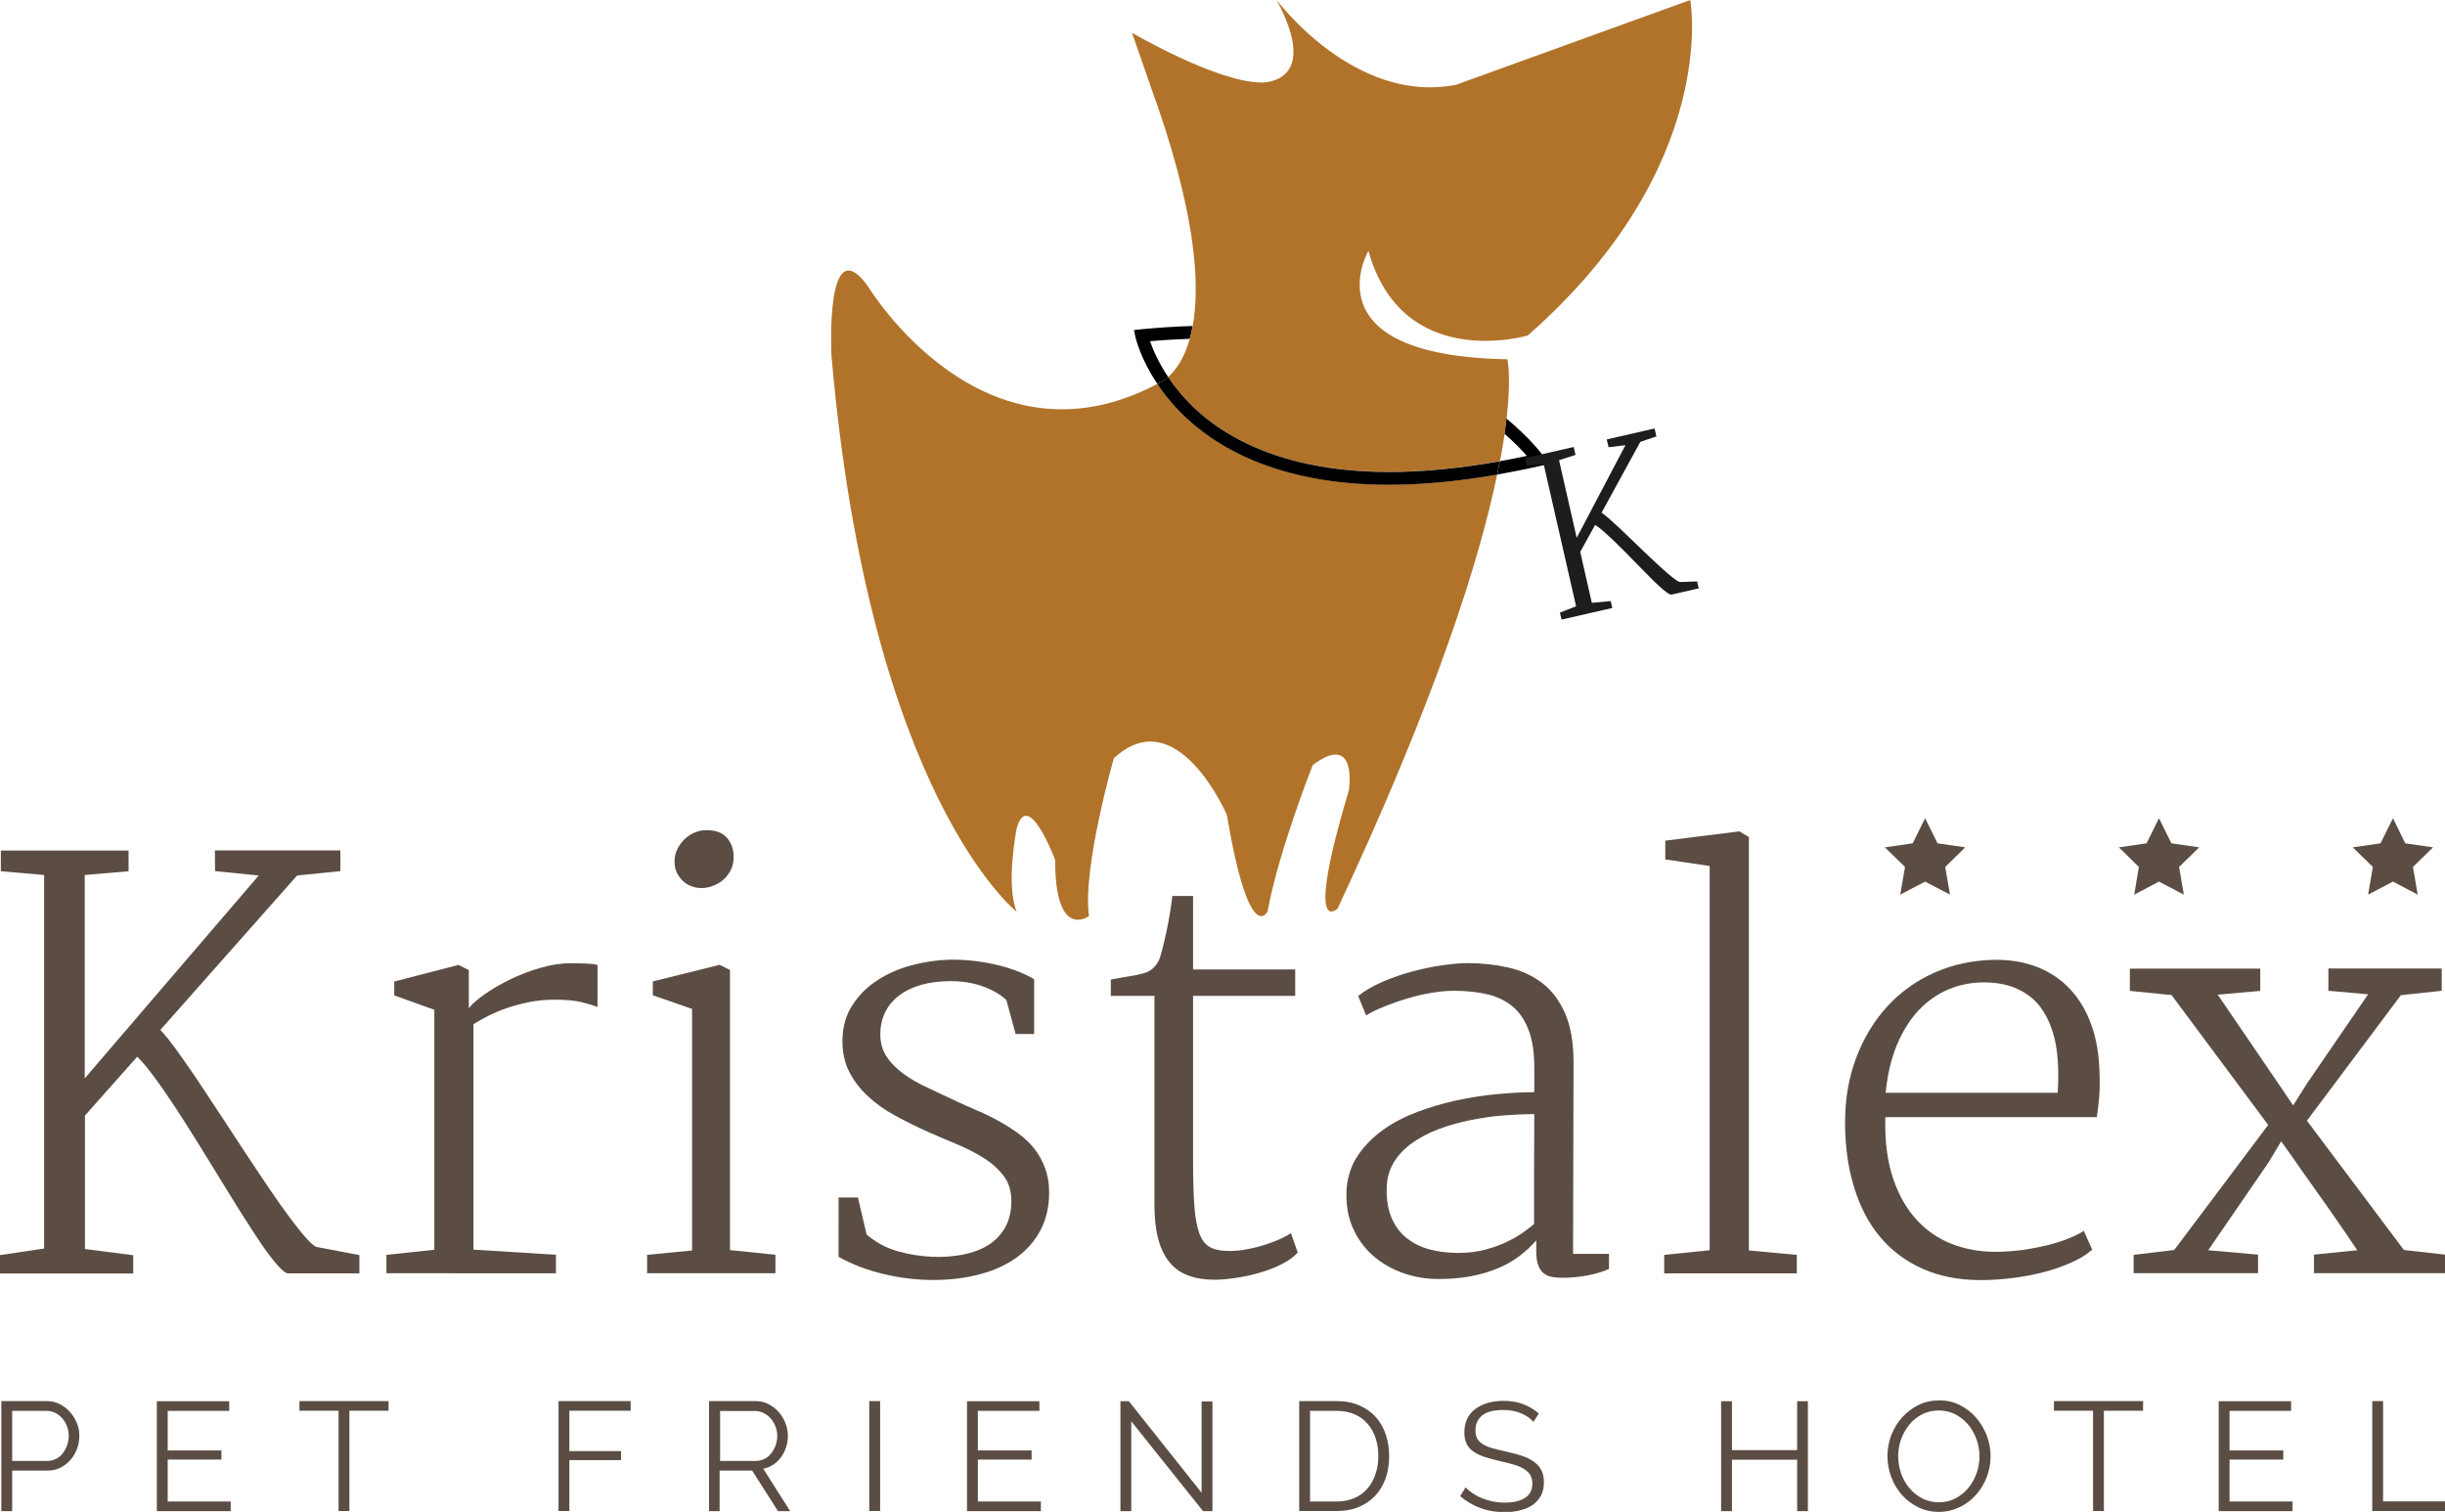 <?xml version="1.0" encoding="utf-8"?>
<!-- Generator: Adobe Illustrator 25.2.3, SVG Export Plug-In . SVG Version: 6.00 Build 0)  -->
<svg version="1.1" id="Livello_1" xmlns="http://www.w3.org/2000/svg" xmlns:xlink="http://www.w3.org/1999/xlink" x="0px" y="0px"
	 viewBox="0 0 2006.3 1240.6" style="enable-background:new 0 0 2006.3 1240.6;" xml:space="preserve">
<style type="text/css">
	.st0{fill:#5B4D44;}
	.st1{fill-rule:evenodd;clip-rule:evenodd;fill:#5B4D44;}
	.st2{fill:none;}
	.st3{fill:#B1732A;}
	.st4{fill:#1D1D1B;}
</style>
<g>
	<g>
		<path class="st0" d="M0,1029.9l36.2-5.4V718l-35.5-3.1v-17h104.8v17l-36,3.1v166.9l142.8-166.5l-35.8-3.6c0-2.5,0-5.4-0.1-8.5
			s-0.1-6-0.1-8.5h103v17l-35.5,3.6L131.6,845.1c3.4,3.6,7.7,8.9,12.9,16c5.1,7.1,10.8,15.2,16.9,24.2c6.1,9.1,12.5,18.8,19.3,29.2
			s13.5,20.6,20.2,30.8s13.3,20,19.7,29.5s12.3,17.8,17.7,25s10,13,13.9,17.2s6.8,6.4,8.7,6.4l34,6.5v15h-58.3
			c-1.9,0-4.8-2.1-8.6-6.4c-3.8-4.2-8.2-9.9-13.1-17.1c-4.9-7.2-10.3-15.4-16.2-24.8c-5.9-9.4-12-19.2-18.2-29.4
			c-6.3-10.2-12.6-20.5-19-30.8s-12.6-20-18.5-29c-6-9-11.5-17.1-16.8-24.1c-5.2-7.1-9.8-12.5-13.6-16.2l-42.9,48.3v109.5l39.6,5.1
			v15H0V1029.9z"/>
		<path class="st0" d="M317.1,1029.7l39.3-4.2V828.6l-32.9-11.8v-11.4l52.7-13.6l8.5,4.2v31.3c3.1-3.9,7.9-8,14.2-12.3
			c6.3-4.3,13.4-8.3,21.1-12c7.7-3.6,15.8-6.7,24.2-9c8.4-2.4,16.4-3.6,24-3.6c4.9,0,9.4,0.1,13.5,0.3s7,0.6,8.6,1.2v34.4
			c-4.2-1.6-8.9-3-14.1-4.2s-12.4-1.8-21.5-1.8c-7.1,0-14,0.7-20.6,2s-12.6,3-18.2,4.9s-10.7,4.1-15.3,6.4
			c-4.6,2.3-8.6,4.6-12.1,6.8v185l67.7,4.2v15.2H317.1V1029.7z"/>
		<path class="st0" d="M531,1029.7l36.9-3.6V827.9l-32.2-11.2v-11.4l54.8-13.6l8.5,4.2v229.9l37.3,3.8v15.2H531V1029.7z
			 M575.6,728.7c-2.8,0-5.6-0.5-8.3-1.5s-5-2.4-7-4.4c-2-1.9-3.7-4.2-4.9-6.8c-1.3-2.6-1.9-5.6-1.9-9c0-3.7,0.8-7.2,2.3-10.3
			c1.6-3.1,3.6-5.8,6-8.2c2.5-2.3,5.3-4.1,8.4-5.4c3.1-1.3,6.3-1.9,9.4-1.9c7.7,0,13.4,2.1,17,6.4c3.6,4.2,5.4,9.4,5.4,15.5
			c0,3.9-0.7,7.4-2.2,10.5s-3.5,5.8-5.9,8c-2.5,2.2-5.3,4-8.5,5.1C582.2,728.1,578.9,728.7,575.6,728.7z"/>
		<path class="st0" d="M688.1,982.6H704l7.1,30.4c7.6,6.4,16,11,25.1,13.6c9.2,2.7,18.8,4.2,28.9,4.7c9.1,0.3,17.6-0.3,25.5-1.9
			s14.8-4.2,20.6-7.9c5.8-3.7,10.4-8.6,13.7-14.5c3.3-6,5-13.1,5-21.5c0-8-2-14.8-6.1-20.3s-9.4-10.4-16-14.6
			c-6.6-4.2-14-8.1-22.2-11.5c-8.3-3.4-16.6-7-24.9-10.7c-8.9-4-17.6-8.3-26-12.9c-8.4-4.5-15.9-9.8-22.3-15.8
			c-6.5-6-11.7-12.7-15.5-20.2c-3.9-7.5-5.7-16.2-5.6-26c0.2-11.2,2.9-20.9,8.4-29.1c5.4-8.2,12.3-15,20.7-20.3
			c8.3-5.4,17.7-9.4,27.9-12.1c10.3-2.7,20.4-4.2,30.4-4.5c7.3-0.1,14.5,0.2,21.6,1.1c7.1,0.9,13.7,2.1,19.9,3.7
			c6.2,1.6,11.7,3.4,16.6,5.4c4.9,2,8.9,4,11.8,5.9v44.9h-15.2l-7.6-27.9c-4.8-4.5-11.1-8.2-19-11.1c-7.9-2.9-16.8-4.4-26.6-4.4
			c-9.1,0-17.2,1-24.2,3c-7.1,2-13.1,4.9-18.1,8.7s-8.8,8.3-11.4,13.5c-2.6,5.2-4,11-4.1,17.4c-0.2,7.3,1.5,13.6,4.8,18.8
			s7.9,9.9,13.6,14.2c5.7,4.2,12.4,8.2,20.1,11.7c7.7,3.6,15.8,7.4,24.2,11.4c5.5,2.5,11.2,5.1,17.1,7.6c5.9,2.5,11.6,5.3,17.2,8.4
			c5.6,3.1,10.9,6.4,16,10.1c5.1,3.7,9.5,7.8,13.2,12.5s6.7,10,8.9,15.9s3.4,12.6,3.4,20c0,11.8-2.4,22.2-7.1,31.2
			c-4.8,9-11.4,16.5-19.9,22.6c-8.5,6-18.5,10.6-30.2,13.6c-11.6,3.1-24.2,4.6-37.8,4.6s-27.1-1.6-40.6-4.8
			c-13.5-3.2-25.9-7.9-37.2-14.2L688.1,982.6L688.1,982.6z"/>
		<path class="st0" d="M947.3,817.2h-35.8v-13.4c6.3-1.2,11.5-2.1,15.9-2.8c4.3-0.7,8-1.5,10.9-2.3c3-0.9,5.4-2.1,7.3-3.7
			c1.9-1.6,3.6-3.8,5.2-6.6c0.9-1.9,1.9-5.3,3.1-9.9c1.2-4.7,2.3-9.7,3.5-15.1c1.1-5.4,2.1-10.6,2.9-15.8c0.8-5.1,1.4-9.3,1.7-12.4
			h17v60.3h83.8v21.7H979v134.5c0,15,0.3,27.4,1,37.1c0.7,9.7,2,17.3,4,22.9c2,5.6,5,9.5,8.8,11.6c3.9,2.2,9.1,3.2,15.6,3.2
			c5.4,0,10.7-0.5,15.9-1.6c5.2-1,10.1-2.3,14.7-3.8s8.7-3.1,12.3-4.8c3.6-1.7,6.3-3.2,8-4.4l5.6,15.9c-3.4,3.7-7.9,7-13.5,9.7
			c-5.6,2.8-11.6,5.1-18,6.9c-6.4,1.9-12.9,3.3-19.4,4.2c-6.6,1-12.4,1.5-17.4,1.5c-8,0-15.2-1.1-21.3-3.4
			c-6.2-2.2-11.4-5.8-15.5-10.8c-4.2-5-7.3-11.4-9.4-19.3c-2.1-7.9-3.1-17.5-3.1-28.8L947.3,817.2L947.3,817.2z"/>
		<path class="st0" d="M1105,975.2c0.9-10.3,4-19.4,9.4-27.3c5.4-7.9,12.2-14.8,20.4-20.7s17.7-10.8,28.2-14.8
			c10.5-3.9,21.3-7.1,32.4-9.5s22.1-4.1,33.1-5.1c10.9-1,21.1-1.6,30.5-1.6v-19.7c0-12.5-1.5-22.9-4.6-31.1
			c-3.1-8.2-7.4-14.7-13.1-19.4c-5.7-4.8-12.6-8.1-20.7-10.1c-8.1-1.9-17.3-2.9-27.6-2.9c-5.7,0-11.8,0.6-18.4,1.7
			c-6.6,1.1-13.2,2.6-19.7,4.6c-6.5,1.9-12.7,4.1-18.7,6.5s-11,4.8-15.2,7.4l-6.5-15.9c5.5-4.5,12.3-8.4,20.3-11.8
			c8-3.4,16.3-6.3,24.7-8.5c8.4-2.2,16.6-3.9,24.5-5s14.6-1.7,20.1-1.7c11.8,0,22.9,1.2,33.5,3.6c10.6,2.4,19.8,6.6,27.8,12.7
			c8,6.1,14.3,14.5,18.9,25c4.6,10.6,6.9,24.1,6.9,40.4l-0.4,156.9h29.5v12.3c-4.3,2.1-9.9,3.8-16.8,5.2c-6.9,1.4-14.2,2.1-21.9,2.1
			c-2.5,0-5.1-0.2-7.6-0.6s-4.8-1.3-6.8-2.7c-2-1.4-3.6-3.6-4.8-6.5c-1.2-2.9-1.8-6.9-1.8-12v-8.9c-4.2,4.8-8.8,9.1-14,13
			c-5.1,3.9-11,7.2-17.5,9.9c-6.6,2.8-13.9,4.9-22,6.5s-17.1,2.3-26.9,2.3c-10,0-19.6-1.6-28.9-4.9s-17.5-8-24.7-14.3
			s-12.7-14-16.8-23.4C1105.9,998,1104.3,987.3,1105,975.2z M1137.9,975.6c-0.2,9.2,1.2,17.2,4,23.8s6.9,12.1,12.1,16.3
			s11.4,7.4,18.7,9.4c7.2,2,15.2,3,24,3c8,0,15.4-0.9,22.1-2.7c6.7-1.8,12.7-3.9,17.9-6.5c5.2-2.5,9.7-5.1,13.4-7.8
			c3.7-2.7,6.6-4.9,8.7-6.7c0-5.4,0-11.6,0-18.7s0-14.6,0-22.6s0-16.1,0.1-24.5c0.1-8.3,0.1-16.5,0.1-24.4c-8,0-16.6,0.4-25.7,1.1
			c-9.1,0.7-18.1,2.1-27.2,3.9c-9,1.9-17.6,4.3-25.8,7.4c-8.2,3.1-15.4,6.9-21.7,11.4c-6.3,4.5-11.3,9.9-15.1,16.1
			C1139.8,960.5,1137.9,967.6,1137.9,975.6z"/>
		<path class="st0" d="M1365.6,1029.7l37.3-3.8V710.6l-36.4-5.4v-15.4l60.8-7.6l7.8,4.7v339.2l39.3,3.6v15.2h-108.8L1365.6,1029.7
			L1365.6,1029.7z"/>
		<path class="st0" d="M1514,920.7c0-19.1,3.1-36.7,9.2-52.8c6.1-16.2,14.6-30.2,25.4-42s23.7-21.1,38.8-27.8s31.5-10.2,49.4-10.5
			c12.8-0.1,24.4,1.8,34.9,5.9c10.4,4.1,19.4,10.1,26.9,18.1s13.4,17.8,17.5,29.4c4.2,11.6,6.4,24.8,6.7,39.5
			c0.3,7.6,0.2,14.3-0.3,20.2s-1.2,11.2-1.9,16H1547v2.5c-0.3,18.6,1.9,34.7,6.6,48.3s11.1,24.8,19.3,33.6
			c8.2,8.9,17.8,15.4,28.8,19.7c11,4.2,22.8,6.4,35.3,6.4c7.2,0,14.4-0.5,21.7-1.4c7.3-1,14.2-2.3,20.8-3.9
			c6.6-1.6,12.5-3.5,17.8-5.6s9.5-4.2,12.6-6.3l6.9,15.4c-4.3,3.9-9.9,7.4-16.9,10.5c-6.9,3.1-14.5,5.8-22.7,7.9
			c-8.2,2.2-16.8,3.8-25.7,4.9c-8.9,1.1-17.7,1.7-26.1,1.7c-18,0-34-3.1-47.8-9.3c-13.9-6.2-25.5-14.9-34.9-26.2
			c-9.4-11.2-16.5-24.8-21.3-40.8C1516.4,958.1,1514,940.3,1514,920.7z M1688.5,896.5c0.6-9.4,0.6-18.4,0-26.9
			c-0.6-8.6-2-16.5-4.4-23.8c-2.3-7.3-5.6-13.7-9.7-19.3c-4.2-5.6-9.5-10.1-15.9-13.5c-8.5-4.6-18.6-6.9-30.4-6.9
			c-10.3,0-20,1.9-29.1,5.7s-17.2,9.5-24.4,17c-7.1,7.5-13.1,16.9-17.9,28.3c-4.8,11.3-7.9,24.5-9.4,39.6h141.2V896.5z"/>
		<path class="st0" d="M1750.8,1029.7l33.3-4l77.1-102.6l-79.3-106.6l-34.2-3.4v-18.3h107v18.3l-34.9,3.1l49.4,72.4l12.5,18.5
			l11.4-18.1l50.1-73.1l-32.6-2.9v-18.3h93V813l-33.5,3.6l-77.1,103l79.6,106.1l33.7,3.8v15.2h-107.5v-15.2l35.5-3.6
			c-6.3-9.4-12.2-18.1-17.8-26.1c-5.6-8-10.5-15.1-14.9-21.2c-4.3-6.1-7.8-11-10.5-14.8c-2.7-3.7-4.2-5.9-4.5-6.5l-14.7-20.8
			l-10.3,17.2l-49.6,72.2l40.9,3.6v15.2h-102.1V1029.7L1750.8,1029.7z"/>
	</g>
	<g>
		<g>
			<polygon class="st1" points="1579.7,671.4 1589.9,692 1612.6,695.3 1596.2,711.4 1600.1,734.1 1579.7,723.4 1559.3,734.1 
				1563.2,711.4 1546.7,695.3 1569.5,692 			"/>
			<polygon class="st1" points="1963.6,671.4 1973.7,692 1996.5,695.3 1980,711.4 1983.9,734.1 1963.6,723.4 1943.2,734.1 
				1947.1,711.4 1930.6,695.3 1953.4,692 			"/>
			<polygon class="st1" points="1771.6,671.4 1781.8,692 1804.6,695.3 1788.1,711.4 1792,734.1 1771.6,723.4 1751.3,734.1 
				1755.1,711.4 1738.7,695.3 1761.4,692 			"/>
		</g>
	</g>
	<g>
		<path class="st2" d="M958.6,309.4c5.5-4.9,12.9-14.2,17.7-31.3c-10.7,0.4-21.6,1-32.6,2C945.8,286.3,950.3,297.1,958.6,309.4z"/>
		<path class="st2" d="M1252.9,374.1c-3.8-4.4-9.9-10.7-18.4-18.1c-1,6.8-2.2,14.3-3.8,22.5C1238.1,377.1,1245.5,375.7,1252.9,374.1
			z"/>
		<path d="M958.6,309.4c-8.3-12.3-12.7-23.1-14.9-29.4c11-1,21.9-1.6,32.6-2c0.9-3.2,1.7-6.7,2.4-10.5c-13.9,0.4-28.1,1.3-42.4,2.7
			l-5.8,0.6l1.2,5.7c0.2,0.9,4,17.7,18,38.5c0.5-0.3,1-0.5,1.5-0.8C951.2,314.3,954.3,313.2,958.6,309.4z"/>
		<path d="M1252.9,374.1c-7.5,1.6-14.9,3-22.1,4.3c-0.7,3.5-1.4,7.2-2.2,11c11.4-2,23-4.3,34.8-7l7.5-1.7l-4.4-6.3
			c-0.5-0.8-9.9-14-30.4-31c-0.4,3.9-1,8.1-1.6,12.5C1243,363.3,1249.1,369.7,1252.9,374.1z"/>
		<g>
			<g>
				<path class="st3" d="M1139.8,397.7c-93.5,0-145-32.7-171.8-60.1c-7.5-7.7-13.5-15.4-18.3-22.6C806,391.1,712,234.6,712,234.6
					c-35.2-48.2-29.7,57.5-29.7,57.5c31.5,361.6,152,456.1,152,456.1c-9.3-22.2,0-68.6,0-68.6c9.3-33.4,31.5,26,31.5,26
					c0,66.8,27.8,46.1,27.8,46.1C888,712.5,914,622.2,914,622.2c51.9-48.2,92.7,46.4,92.7,46.4c18.5,109.4,33.4,79.4,33.4,79.4
					c9.3-50.4,37.1-120.2,37.1-120.2c37.1-27.8,29.7,20.4,29.7,20.4c-37.1,124.2-9.3,97.3-9.3,97.3
					c81.8-174.7,116.6-287.1,130.9-356C1196.9,394.9,1167.2,397.7,1139.8,397.7C1139.9,397.7,1139.8,397.7,1139.8,397.7z"/>
				<path class="st3" d="M1387,0l-192,69.5C1111.6,86.2,1047.6,0,1047.6,0c37.1,69.5-12.4,67.7-12.4,67.7
					c-36.5,0-106.3-40.8-106.3-40.8l14.8,42.6c37.5,102.8,41.4,163.1,35,198c-0.7,3.8-1.5,7.3-2.4,10.5
					c-4.8,17.1-12.2,26.5-17.7,31.3c4.6,6.8,10.3,14.1,17.4,21.4c36.4,37,93,56.5,163.9,56.5l0,0c27.9,0,58.4-3,91-8.9
					c1.5-8.2,2.8-15.7,3.8-22.5c0.6-4.5,1.2-8.6,1.6-12.5c4-34.9,0.6-48.5,0.6-48.5c-164.1-2.8-114-89-114-89
					c27.8,100.1,130.7,69.5,130.7,69.5C1412,136.3,1387,0,1387,0z"/>
			</g>
		</g>
		<path d="M1139.9,387.3L1139.9,387.3c-70.8,0-127.5-19.5-163.9-56.5c-7.1-7.3-12.8-14.5-17.4-21.4c-4.2,3.7-7.4,4.9-7.4,4.9
			c-0.5,0.3-1,0.5-1.5,0.8c4.8,7.2,10.8,14.9,18.3,22.6c26.8,27.4,78.3,60.1,171.7,60.1l0,0c27.3,0,57.1-2.8,88.8-8.3
			c0.8-3.8,1.5-7.4,2.2-11C1198.2,384.3,1167.7,387.3,1139.9,387.3z"/>
	</g>
	<path class="st4" d="M1280,502.7l13.3-5.2l-26.7-117l-13.8,1.9l-1.5-6.5l40-9.1l1.5,6.5l-13.5,4.3l14.5,63.7l40-76L1320,367
		c-0.2-1-0.5-2-0.8-3.2s-0.6-2.3-0.8-3.2l39.3-9l1.5,6.5l-13.2,4.5l-31.8,58.1c1.6,1.1,3.7,2.7,6.3,5c2.6,2.3,5.4,4.8,8.6,7.8
		c3.1,2.9,6.4,6.1,9.9,9.5s6.9,6.7,10.4,10c3.4,3.3,6.8,6.5,10.1,9.5c3.3,3.1,6.2,5.7,8.9,8c2.7,2.3,4.9,4.1,6.8,5.4
		c1.8,1.3,3.1,1.8,3.9,1.7l13.5-0.5l1.3,5.7l-22.3,5.1c-0.7,0.2-2-0.4-3.8-1.7c-1.8-1.3-4-3.1-6.5-5.4s-5.3-5-8.3-8.1
		s-6.2-6.3-9.5-9.6c-3.3-3.4-6.6-6.7-9.9-10.1c-3.4-3.4-6.6-6.5-9.6-9.5c-3.1-2.9-5.9-5.5-8.5-7.8c-2.6-2.2-4.8-3.9-6.6-5
		l-12.2,22.2l9.5,41.8l15.5-1.5l1.3,5.7l-41.6,9.5L1280,502.7z"/>
</g>
<g>
	<path class="st0" d="M1.1,1239.9v-90.2h37.3c3.9,0,7.5,0.8,10.7,2.5c3.3,1.7,6.1,3.8,8.4,6.5c2.4,2.7,4.2,5.7,5.6,9.1
		c1.4,3.4,2,6.8,2,10.3c0,3.7-0.6,7.3-1.9,10.7s-3,6.5-5.3,9.1s-5,4.7-8.2,6.4c-3.2,1.6-6.7,2.4-10.6,2.4H10v33.3H1.1V1239.9z
		 M10,1198.8h28.8c2.6,0,5-0.6,7.2-1.7s4-2.7,5.5-4.6s2.7-4.1,3.6-6.6c0.8-2.5,1.3-5.1,1.3-7.8c0-2.8-0.5-5.4-1.5-7.9
		s-2.3-4.7-3.9-6.5c-1.7-1.9-3.6-3.3-5.8-4.4s-4.6-1.6-7-1.6H10V1198.8z"/>
	<path class="st0" d="M189.3,1232.1v7.9h-60.6v-90.2h59.4v7.9h-50.5v32.5h44.1v7.5h-44.1v34.4L189.3,1232.1L189.3,1232.1z"/>
	<path class="st0" d="M318.8,1157.6h-32.1v82.3h-8.9v-82.3h-32.1v-7.9h73.2L318.8,1157.6L318.8,1157.6z"/>
	<path class="st0" d="M458.3,1239.9v-90.2h59.2v7.9h-50.3v33.1h42.4v7.4h-42.4v41.8L458.3,1239.9L458.3,1239.9z"/>
	<path class="st0" d="M581.8,1239.9v-90.2h38.1c3.9,0,7.5,0.8,10.7,2.5c3.3,1.7,6.1,3.8,8.4,6.5c2.4,2.7,4.2,5.7,5.5,9.1
		s2,6.8,2,10.3c0,3.3-0.5,6.5-1.5,9.5s-2.3,5.7-4.1,8.1c-1.7,2.4-3.8,4.4-6.3,6.1s-5.2,2.8-8.3,3.4l22.1,34.8h-10l-21.2-33.3h-26.7
		v33.3h-8.7V1239.9z M590.7,1198.8h29.5c2.6,0,5-0.6,7.2-1.7s4-2.7,5.5-4.6s2.7-4.1,3.6-6.6c0.8-2.5,1.3-5,1.3-7.7s-0.5-5.3-1.5-7.8
		s-2.3-4.7-3.9-6.5c-1.7-1.9-3.6-3.3-5.8-4.4s-4.6-1.7-7-1.7h-28.7v41H590.7z"/>
	<path class="st0" d="M713.3,1239.9v-90.2h8.9v90.2H713.3z"/>
	<path class="st0" d="M854.1,1232.1v7.9h-60.6v-90.2h59.4v7.9h-50.5v32.5h44.1v7.5h-44.1v34.4L854.1,1232.1L854.1,1232.1z"/>
	<path class="st0" d="M928.3,1166.3v73.7h-8.9v-90.2h6.9l59.7,75.1V1150h8.9v90h-7.7L928.3,1166.3z"/>
	<path class="st0" d="M1066.1,1239.9v-90.2h30.6c7.2,0,13.5,1.2,18.9,3.6s9.9,5.6,13.5,9.7s6.3,8.8,8.1,14.3
		c1.8,5.5,2.7,11.3,2.7,17.5c0,6.9-1,13.1-3,18.6s-4.9,10.3-8.7,14.2c-3.8,3.9-8.3,7-13.6,9.1c-5.3,2.2-11.2,3.2-17.8,3.2
		L1066.1,1239.9L1066.1,1239.9z M1131,1194.7c0-5.4-0.8-10.4-2.3-14.9s-3.7-8.4-6.7-11.7c-2.9-3.3-6.5-5.9-10.7-7.7
		c-4.2-1.8-9.1-2.7-14.6-2.7H1075v74.4h21.7c5.6,0,10.5-1,14.8-2.9s7.9-4.5,10.7-7.9c2.9-3.3,5.1-7.3,6.5-11.8
		C1130.3,1205,1131,1200.1,1131,1194.7z"/>
	<path class="st0" d="M1258.3,1166.7c-2.5-2.9-5.9-5.2-10.2-7c-4.2-1.8-9.1-2.7-14.5-2.7c-8,0-13.8,1.5-17.4,4.5s-5.5,7.1-5.5,12.3
		c0,2.7,0.5,4.9,1.5,6.7c1,1.7,2.5,3.2,4.5,4.5s4.6,2.4,7.8,3.3c3.2,0.9,6.9,1.9,11.2,2.8c4.8,1,9.2,2.2,13,3.4
		c3.9,1.3,7.1,2.9,9.8,4.8c2.7,1.9,4.8,4.2,6.2,6.9c1.4,2.7,2.2,6.1,2.2,10.2s-0.8,7.7-2.4,10.8c-1.6,3-3.9,5.6-6.7,7.6
		c-2.9,2-6.3,3.5-10.3,4.5s-8.3,1.5-13.1,1.5c-14,0-26-4.4-36.2-13.1l4.4-7.2c1.6,1.7,3.5,3.3,5.8,4.8c2.2,1.5,4.7,2.9,7.5,4
		s5.7,2,8.8,2.7c3.1,0.6,6.4,1,9.9,1c7.2,0,12.8-1.3,16.8-3.9s6-6.5,6-11.7c0-2.8-0.6-5.1-1.7-7s-2.9-3.6-5.1-5s-5.1-2.6-8.5-3.6
		s-7.3-2-11.8-3c-4.7-1.1-8.9-2.2-12.4-3.4s-6.6-2.7-9-4.4c-2.5-1.8-4.3-3.9-5.5-6.4s-1.8-5.6-1.8-9.2c0-4.1,0.8-7.9,2.3-11.1
		c1.6-3.3,3.8-6,6.7-8.1c2.9-2.2,6.3-3.8,10.2-5c3.9-1.1,8.2-1.7,13-1.7c6,0,11.4,0.9,16.1,2.7c4.7,1.8,9,4.4,12.8,7.7
		L1258.3,1166.7z"/>
	<path class="st0" d="M1483.5,1149.8v90.2h-8.8v-42.2h-53.5v42.2h-8.9v-90.2h8.9v40.1h53.5v-40.1H1483.5z"/>
	<path class="st0" d="M1591,1240.6c-6.3,0-12-1.3-17.2-3.9s-9.7-6-13.4-10.3c-3.7-4.3-6.6-9.2-8.6-14.7s-3-11.1-3-16.9
		c0-6,1.1-11.8,3.2-17.3c2.2-5.5,5.1-10.4,9-14.6c3.8-4.2,8.3-7.6,13.5-10.1s10.8-3.7,16.8-3.7c6.3,0,12,1.3,17.2,4
		s9.7,6.2,13.3,10.5c3.7,4.3,6.5,9.2,8.6,14.7s3,11,3,16.7c0,6-1.1,11.8-3.2,17.3c-2.2,5.5-5.1,10.3-8.9,14.5s-8.2,7.5-13.4,10
		C1602.6,1239.3,1597,1240.6,1591,1240.6z M1557.6,1194.9c0,4.9,0.8,9.6,2.4,14.2c1.6,4.5,3.9,8.6,6.9,12.1s6.5,6.3,10.5,8.4
		c4.1,2.1,8.6,3.1,13.6,3.1c5.1,0,9.7-1.1,13.8-3.3c4.1-2.2,7.7-5.1,10.5-8.6c2.9-3.6,5.1-7.6,6.7-12.1s2.3-9.1,2.3-13.7
		c0-4.9-0.8-9.6-2.5-14.2c-1.7-4.5-4-8.5-6.9-12c-3-3.5-6.5-6.2-10.5-8.3c-4.1-2.1-8.6-3.1-13.5-3.1c-5.1,0-9.7,1.1-13.8,3.2
		c-4.1,2.2-7.7,5-10.5,8.6c-2.9,3.6-5.1,7.6-6.7,12.1C1558.4,1185.6,1557.6,1190.2,1557.6,1194.9z"/>
	<path class="st0" d="M1758.5,1157.6h-32.1v82.3h-8.9v-82.3h-32.1v-7.9h73.2L1758.5,1157.6L1758.5,1157.6z"/>
	<path class="st0" d="M1881.2,1232.1v7.9h-60.6v-90.2h59.4v7.9h-50.5v32.5h44.1v7.5h-44.1v34.4L1881.2,1232.1L1881.2,1232.1z"/>
	<path class="st0" d="M1946.6,1239.9v-90.2h8.9v82.3h52.1v7.9L1946.6,1239.9L1946.6,1239.9z"/>
</g>
</svg>
